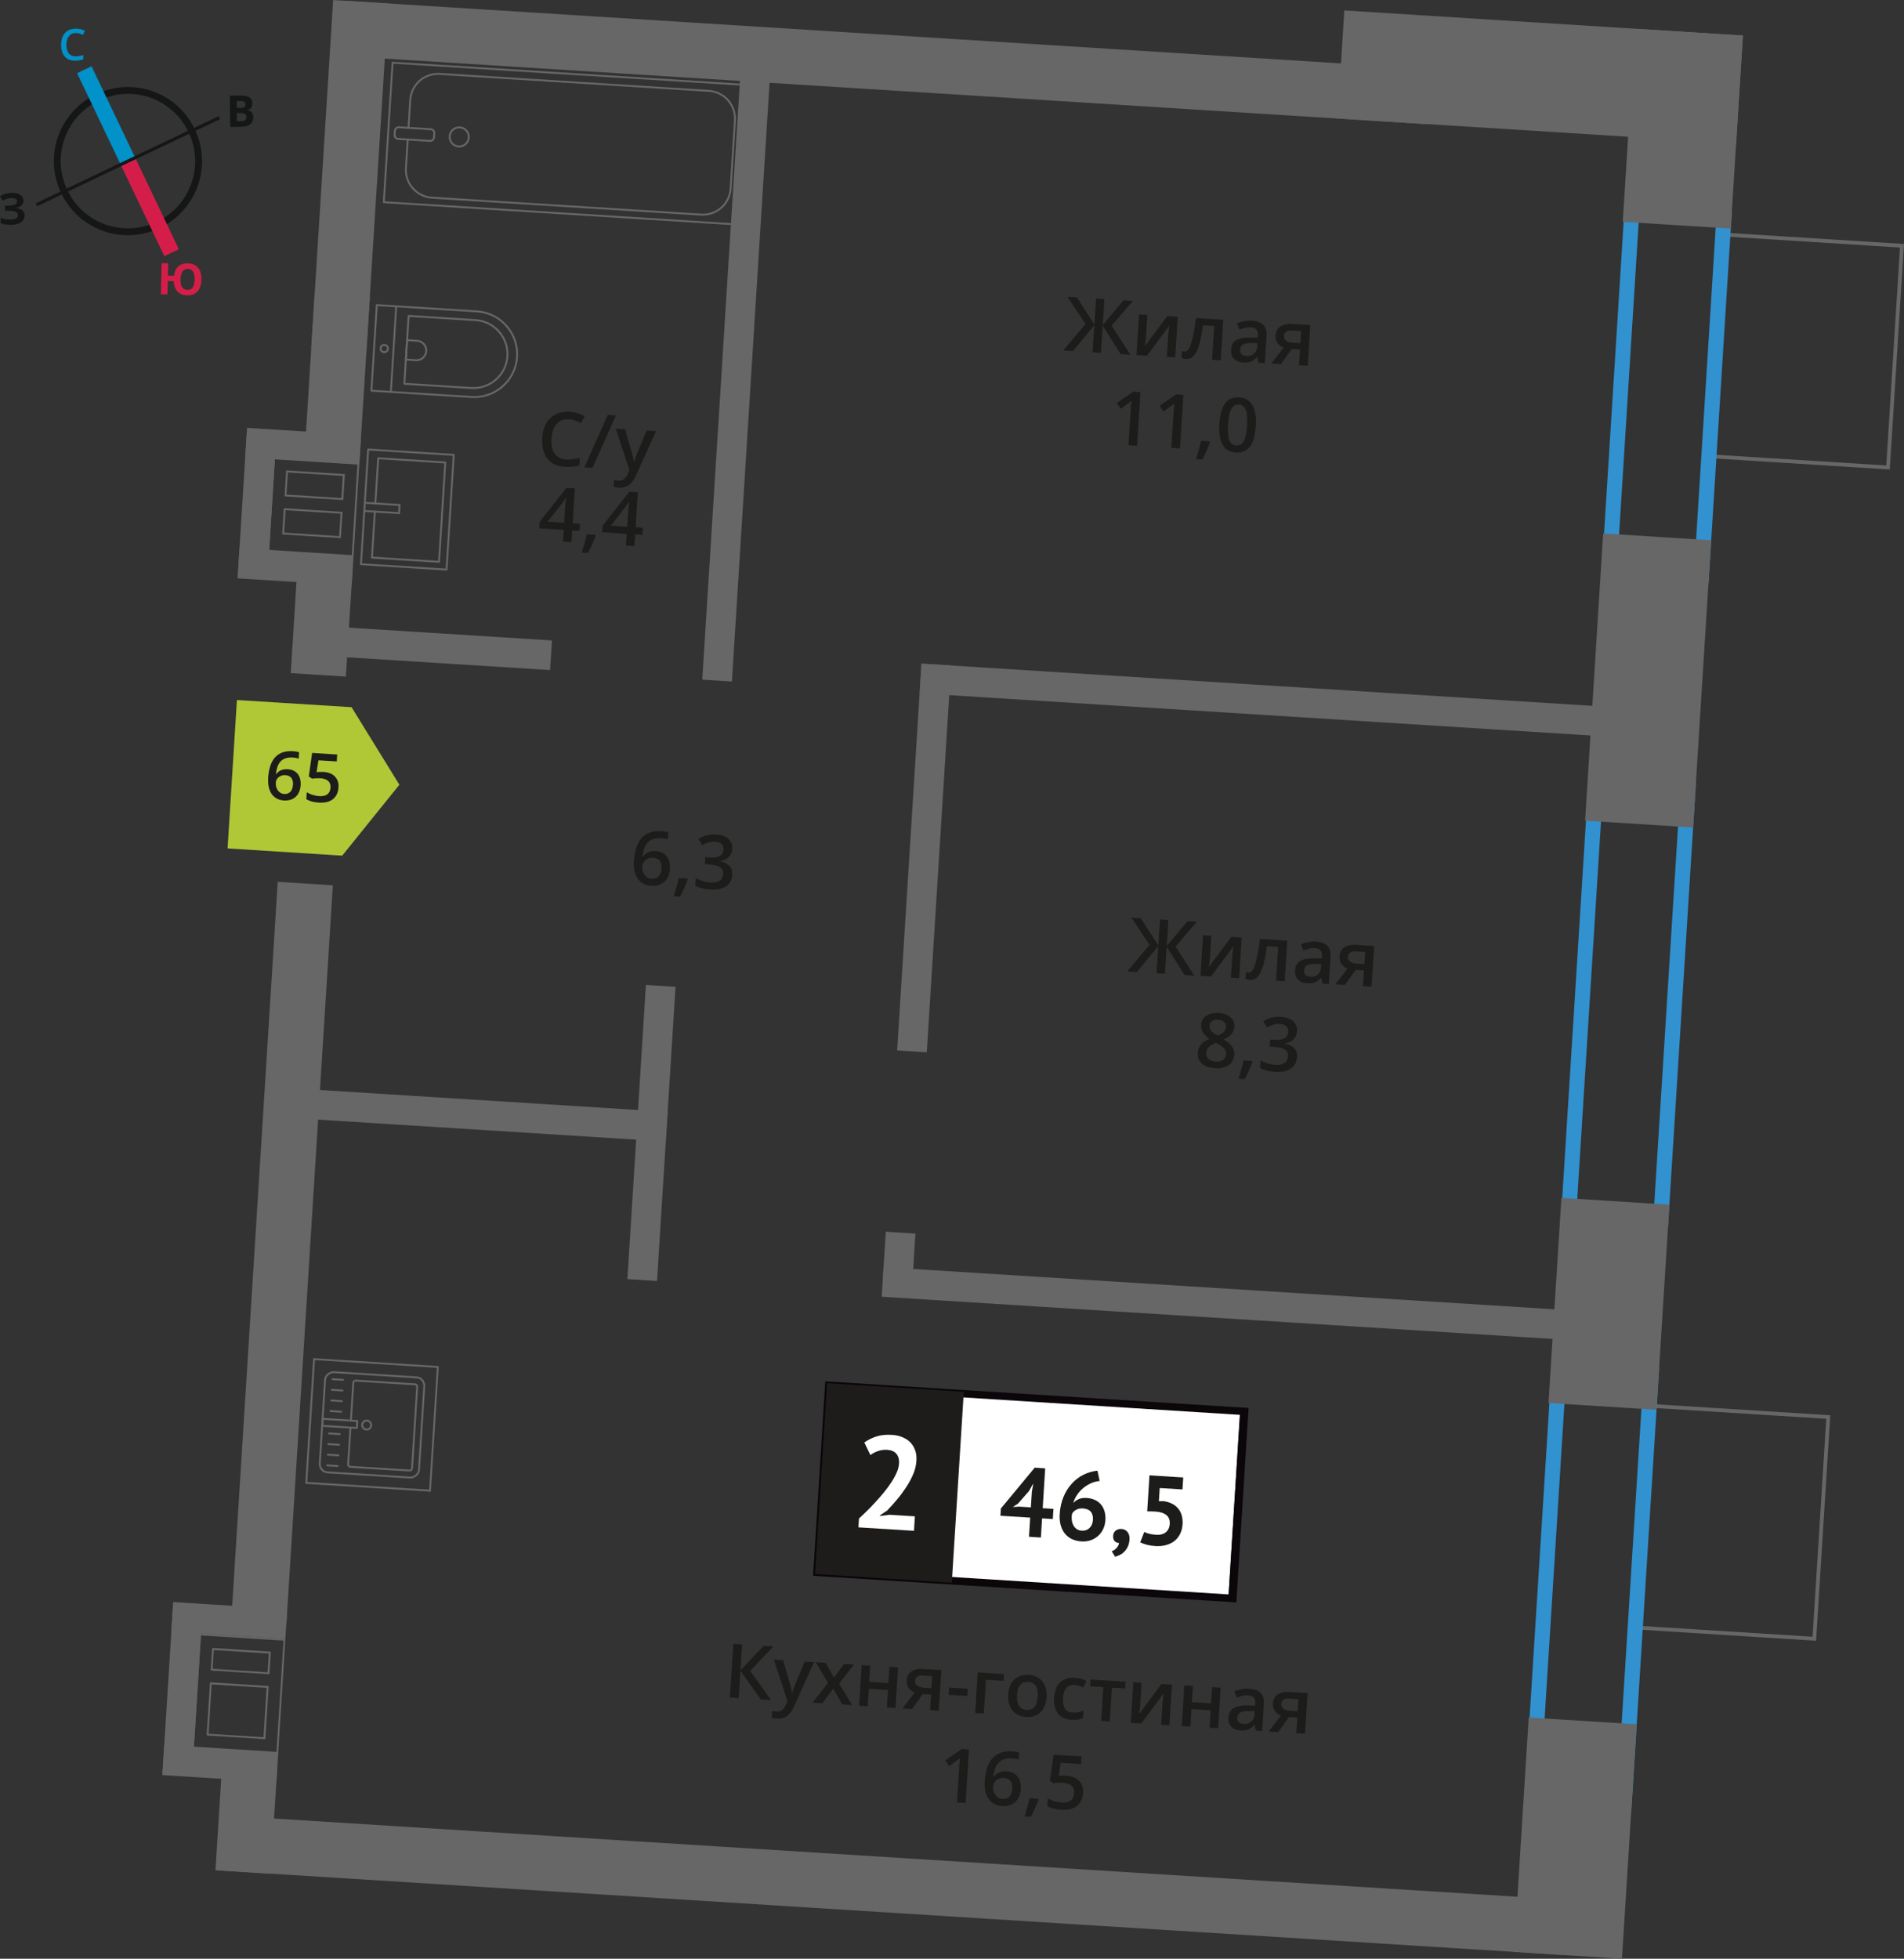 <?xml version="1.0" encoding="UTF-8"?>
<svg xmlns="http://www.w3.org/2000/svg" viewBox="0 0 252.67 259.91">
  <rect x="0" y="0" width="252.67" height="259.91" fill="#333333" stroke="none"/>
  <defs>
    <style>
      .cls-1 {
        fill: #3291cf;
      }

      .cls-1, .cls-2, .cls-3, .cls-4, .cls-5, .cls-6, .cls-7, .cls-8, .cls-9, .cls-10, .cls-11 {
        stroke-width: 0px;
      }

      .cls-2 {
        fill: #676767;
      }

      .cls-3 {
        fill: #b0c836;
        fill-rule: evenodd;
      }

      .cls-4 {
        fill: #1c1d1a;
      }

      .cls-12 {
        stroke: #0092c9;
      }

      .cls-12, .cls-13 {
        stroke-width: 2.13px;
      }

      .cls-12, .cls-13, .cls-14, .cls-15 {
        stroke-miterlimit: 10;
      }

      .cls-12, .cls-13, .cls-14, .cls-15, .cls-16 {
        fill: none;
      }

      .cls-5 {
        fill: #151616;
      }

      .cls-6 {
        fill: #0092c9;
      }

      .cls-7 {
        fill: #0a060a;
      }

      .cls-13 {
        stroke: #d41e49;
      }

      .cls-14 {
        stroke: #151616;
        stroke-width: .91px;
      }

      .cls-8 {
        fill: #d41e49;
      }

      .cls-15, .cls-17 {
        stroke-width: .5px;
      }

      .cls-15, .cls-16 {
        stroke: #666766;
      }

      .cls-17 {
        stroke: #1d1c1a;
        stroke-miterlimit: 22.93;
      }

      .cls-17, .cls-10 {
        fill: #1d1c1a;
      }

      .cls-9 {
        fill: #fff;
      }

      .cls-16 {
        stroke-linecap: round;
        stroke-linejoin: round;
        stroke-width: .25px;
      }

      .cls-11 {
        fill: #666766;
      }
    </style>
  </defs>
  <g id="Layer_2" data-name="Layer 2">
    <g>
      <rect class="cls-2" x="32.65" y="57.25" width="15.16" height="3.94" transform="translate(3.8 -2.41) rotate(3.6)"/>
      <rect class="cls-2" x="31.65" y="73.28" width="15.16" height="3.94" transform="translate(4.8 -2.31) rotate(3.6)"/>
      <rect class="cls-2" x="24.43" y="65.16" width="19.36" height="3.94" transform="translate(-35.03 96.96) rotate(-86.4)"/>
      <path class="cls-11" d="M36.49,60.84l10.95.69-.76,12.13-10.95-.69.76-12.13M45.55,66.36l.02-.25.18-2.94.02-.25-.25-.02-7.29-.46-.25-.02-.02.25-.18,2.94-.02.25.25.02,7.29.46.25.02M45.23,71.41l.02-.25.19-2.98.02-.25-.25-.02-7.29-.46-.25-.02-.02.25-.19,2.98-.02.25.25.02,7.29.46.25.02M36.26,60.57l-.79,12.63,11.44.72h0l.79-12.63-11.44-.72h0ZM45.31,66.09l-7.29-.46.18-2.94,7.29.46-.18,2.94h0ZM45,71.14l-7.29-.46.19-2.98,7.29.46-.19,2.98h0Z"/>
    </g>
    <g>
      <rect class="cls-2" x="22.85" y="213.06" width="15.16" height="3.94" transform="translate(13.56 -1.49) rotate(3.6)"/>
      <rect class="cls-2" x="21.66" y="232.08" width="15.16" height="3.94" transform="translate(14.75 -1.37) rotate(3.6)"/>
      <rect class="cls-2" x="12.86" y="222.27" width="22.75" height="3.94" transform="translate(-201.09 234.34) rotate(-86.4)"/>
      <path class="cls-11" d="M26.67,217.01l10.95.69-.93,14.76-10.95-.69.93-14.76M35.75,222.16l.02-.25.16-2.49.02-.25-.25-.02-7.29-.46-.25-.02-.02.25-.16,2.49-.02.25.25.02,7.29.46.25.02M35.21,230.78l.02-.25.41-6.55.02-.25-.25-.02-7.29-.46-.25-.02-.02.25-.41,6.55-.02.25.25.02,7.29.46.25.02M26.43,216.74l-.96,15.26,11.44.72h0s0,0,0,0l.96-15.26-11.44-.72h0ZM35.51,221.9l-7.29-.46.16-2.49,7.29.46-.16,2.49h0ZM34.97,230.52l-7.29-.46.41-6.55,7.29.46-.41,6.55h0Z"/>
    </g>
  </g>
  <g id="Layer_10" data-name="Layer 10">
    <rect class="cls-15" x="224.85" y="34.67" width="29.48" height="23.82" transform="translate(301.12 -189.62) rotate(93.6)"/>
    <rect class="cls-15" x="215.07" y="190.09" width="29.48" height="23.82" transform="translate(445.84 -14.68) rotate(93.6)"/>
  </g>
  <g id="windows">
    <path class="cls-1" d="M207.83,182.74l10.22.64-3.46,54.94-10.22-.64,3.46-54.94M205.96,180.62l-3.71,58.93,14.22.89,3.71-58.93-14.22-.89h0Z"/>
    <path class="cls-1" d="M212.71,105.07l10.22.64-3.46,54.94-10.22-.64,3.46-54.94M210.84,102.95l-3.71,58.93,14.22.89,3.71-58.93-14.22-.89h0Z"/>
    <path class="cls-1" d="M217.47,29.4l10.22.64-2.84,45.19-10.22-.64,2.84-45.19M215.6,27.28l-3.09,49.18,14.22.89,3.09-49.18-14.22-.89h0Z"/>
  </g>
  <g id="Layer_5" data-name="Layer 5">
    <g>
      <path class="cls-16" d="M49.63,41.07h13.32c3.14,0,5.69,2.55,5.69,5.69h0c0,3.14-2.55,5.69-5.69,5.69h-13.32v-11.38h0Z" transform="translate(3.05 -3.62) rotate(3.6)"/>
      <path class="cls-16" d="M53.93,42.34h8.91c2.49,0,4.51,2.02,4.51,4.51h0c0,2.49-2.02,4.51-4.51,4.51h-8.91v-9.02h0Z" transform="translate(3.06 -3.72) rotate(3.6)"/>
      <path class="cls-16" d="M53.94,45.22h1.34c.71,0,1.29.58,1.29,1.29h0c0,.71-.58,1.29-1.29,1.29h-1.34v-2.58h0Z" transform="translate(3.03 -3.38) rotate(3.6)"/>
      <circle class="cls-16" cx="50.99" cy="46.25" r=".48"/>
      <line class="cls-16" x1="51.87" y1="52" x2="52.58" y2="40.64"/>
    </g>
    <g>
      <rect class="cls-16" x="65.65" y="-4.41" width="18.55" height="46.92" transform="translate(51.21 92.63) rotate(-86.4)"/>
      <rect class="cls-16" x="54.24" y="15.17" width="1.55" height="5.24" rx=".49" ry=".49" transform="translate(33.79 71.58) rotate(-86.4)"/>
      <path class="cls-16" d="M54.11,18.51l-.24,3.81c-.13,2.03,1.42,3.78,3.45,3.91l35.73,2.25c2.03.13,3.78-1.42,3.91-3.45l.57-9.06c.13-2.03-1.42-3.78-3.45-3.91l-35.73-2.25c-2.03-.13-3.78,1.42-3.91,3.45l-.23,3.7"/>
      <circle class="cls-16" cx="60.94" cy="18.17" r="1.27"/>
    </g>
    <g>
      <rect class="cls-16" x="48.37" y="59.99" width="11.38" height="15.25" transform="translate(4.35 -3.26) rotate(3.6)"/>
      <polyline class="cls-16" points="48.42 66.72 53.03 67.01 52.96 68.09 48.35 67.8"/>
      <polyline class="cls-16" points="49.81 66.81 50.19 60.81 59.09 61.37 58.26 74.55 49.36 73.99 49.75 67.88"/>
    </g>
    <g>
      <g>
        <rect class="cls-16" x="42.71" y="182.49" width="13.32" height="13.19" rx="1.09" ry="1.09" transform="translate(241.18 151.67) rotate(93.6)"/>
        <path class="cls-16" d="M46.51,189.43l-.31,4.87c-.01.18.12.33.3.34l7.84.49c.18.01.33-.12.34-.3l.68-10.8c.01-.18-.12-.33-.3-.34l-7.84-.49c-.18-.01-.33.12-.34.3l-.31,5"/>
        <circle class="cls-16" cx="48.66" cy="189.1" r=".6"/>
        <rect class="cls-16" x="44.63" y="186.57" width=".93" height="4.61" transform="translate(236.42 155.73) rotate(93.6)"/>
        <line class="cls-16" x1="44.13" y1="183.01" x2="45.53" y2="183.1"/>
        <line class="cls-16" x1="44.04" y1="184.42" x2="45.45" y2="184.51"/>
        <line class="cls-16" x1="43.95" y1="185.83" x2="45.36" y2="185.92"/>
        <line class="cls-16" x1="43.86" y1="187.24" x2="45.27" y2="187.33"/>
        <line class="cls-16" x1="43.67" y1="190.21" x2="45.08" y2="190.3"/>
        <line class="cls-16" x1="43.58" y1="191.62" x2="44.99" y2="191.71"/>
        <line class="cls-16" x1="43.5" y1="193.03" x2="44.9" y2="193.12"/>
        <line class="cls-16" x1="43.41" y1="194.45" x2="44.81" y2="194.53"/>
      </g>
      <path class="cls-11" d="M41.8,180.48l16.17,1.02-1.02,16.17-16.17-1.02,1.02-16.17M41.56,180.22l-1.05,16.67,16.67,1.05,1.05-16.67-16.67-1.05h0Z"/>
    </g>
  </g>
  <g id="walls">
    <rect class="cls-2" x="45.23" y="84.1" width="27.93" height="3.94" transform="translate(112.86 175.69) rotate(-176.4)"/>
    <rect class="cls-2" x="122.07" y="90.97" width="92.86" height="3.94" transform="translate(330.84 196.28) rotate(-176.4)"/>
    <rect class="cls-2" x="117.03" y="171.06" width="92.86" height="3.94" transform="translate(315.74 355.97) rotate(-176.4)"/>
    <rect class="cls-2" x="41.35" y="146.07" width="47.17" height="3.94" transform="translate(120.44 299.85) rotate(-176.4)"/>
    <rect class="cls-2" x="56.98" y="47.69" width="81.46" height="3.94" transform="translate(42.02 144.06) rotate(-86.4)"/>
    <rect class="cls-2" x="66.9" y="148.37" width="39.11" height="3.94" transform="translate(-69.02 227.18) rotate(-86.4)"/>
    <rect class="cls-2" x="96.92" y="111.88" width="51.43" height="3.94" transform="translate(1.31 229.09) rotate(-86.4)"/>
    <rect class="cls-2" x="116.25" y="164.67" width="6.14" height="3.94" transform="translate(-54.48 275.25) rotate(-86.4)"/>
    <rect class="cls-2" x="177.9" y="3.03" width="53" height="14.36" transform="translate(407.75 33.24) rotate(-176.4)"/>
    <rect class="cls-2" x="210.49" y="9.89" width="25.67" height="14.36" transform="translate(254.38 -204.74) rotate(93.6)"/>
    <rect class="cls-2" x="199.62" y="83.11" width="38.19" height="14.36" transform="translate(322.56 -122.32) rotate(93.6)"/>
    <rect class="cls-2" x="199.87" y="165.83" width="27.27" height="14.36" transform="translate(399.59 -29.21) rotate(93.6)"/>
    <rect class="cls-2" x="193.47" y="236.72" width="31.17" height="14.36" transform="translate(465.6 50.58) rotate(93.6)"/>
    <rect class="cls-2" x="23.24" y="19.69" width="46.35" height="7.33" transform="translate(20.19 68.22) rotate(-86.4)"/>
    <rect class="cls-2" x="35.66" y="78.86" width="14.06" height="7.33" transform="translate(-42.36 119.96) rotate(-86.4)"/>
    <rect class="cls-2" x="25.67" y="237.71" width="14.06" height="7.33" transform="translate(-210.26 258.87) rotate(-86.4)"/>
    <rect class="cls-2" x="-11.74" y="162.65" width="98.33" height="7.33" transform="translate(-130.91 193.22) rotate(-86.4)"/>
    <rect class="cls-2" x="33.6" y="46.6" width="22.24" height="7.33" transform="translate(-8.25 91.74) rotate(-86.4)"/>
    <rect class="cls-2" x="45.46" y="4.63" width="144.4" height="7.33" transform="translate(234.57 23.96) rotate(-176.4)"/>
    <rect class="cls-2" x="29.33" y="246.48" width="178.33" height="7.33" transform="translate(221.06 507.24) rotate(-176.4)"/>
  </g>
  <g id="text">
    <g>
      <path class="cls-4" d="M75.5,55.64c-.67-.04-1.21.16-1.62.61s-.65,1.09-.7,1.93c-.06.87.09,1.55.43,2.02.34.47.86.73,1.56.77.3.02.6,0,.88-.04.29-.04.59-.1.9-.18l-.06,1c-.57.18-1.21.24-1.92.2-1.04-.07-1.82-.43-2.34-1.1-.52-.67-.74-1.59-.67-2.76.05-.74.22-1.38.53-1.92.31-.54.73-.94,1.26-1.2.53-.26,1.14-.37,1.84-.33.73.05,1.39.24,1.99.58l-.48.94c-.23-.13-.48-.25-.74-.35-.26-.1-.54-.16-.84-.18Z"/>
      <path class="cls-4" d="M81.73,55.13l-3.1,6.96-1.08-.07,3.1-6.96,1.08.07Z"/>
      <path class="cls-4" d="M81.7,56.87l1.25.08.9,3.12c.14.45.22.86.25,1.25h.04c.04-.17.11-.39.2-.64.09-.25.58-1.43,1.47-3.55l1.24.08-2.69,5.96c-.49,1.09-1.22,1.61-2.2,1.55-.25-.02-.5-.06-.73-.13l.06-.91c.17.05.36.08.59.1.55.03.96-.26,1.22-.89l.23-.5-1.82-5.53Z"/>
      <path class="cls-4" d="M76.89,70.44l-.96-.06-.1,1.55-1.12-.07.1-1.55-3.25-.2.06-.88,3.55-4.5,1.12.07-.29,4.64.96.06-.06.95ZM74.87,69.36l.11-1.79c.04-.64.09-1.16.15-1.56h-.04c-.1.21-.26.46-.48.75l-1.93,2.46,2.19.14Z"/>
      <path class="cls-4" d="M79.04,71.09c-.19.59-.53,1.35-1,2.28l-.84-.05c.28-.86.5-1.67.66-2.42l1.13.07.07.12Z"/>
      <path class="cls-4" d="M85.25,70.97l-.96-.06-.1,1.55-1.12-.07.1-1.55-3.26-.21.06-.88,3.55-4.5,1.12.07-.29,4.64.96.06-.06.95ZM83.24,69.89l.11-1.79c.04-.64.09-1.16.15-1.56h-.04c-.1.21-.26.46-.48.75l-1.93,2.46,2.19.14Z"/>
    </g>
    <g>
      <g>
        <path class="cls-4" d="M102.34,225.6l-1.37-.09-2.71-3.8-.23,3.61-1.17-.07.45-7.12,1.17.07-.22,3.45,3.1-3.27,1.28.08-3.09,3.26,2.78,3.87Z"/>
        <path class="cls-4" d="M102.68,220.21l1.25.08.9,3.12c.14.45.22.86.25,1.25h.04c.04-.17.11-.39.2-.64.09-.25.58-1.43,1.47-3.55l1.24.08-2.69,5.96c-.49,1.09-1.22,1.61-2.2,1.55-.25-.02-.5-.06-.74-.13l.06-.91c.17.05.36.08.59.1.55.04.96-.26,1.23-.89l.23-.49-1.82-5.53Z"/>
        <path class="cls-4" d="M109.89,223.31l-1.64-2.75,1.31.08,1.11,1.96,1.36-1.81,1.3.08-1.98,2.52,1.73,2.87-1.3-.08-1.2-2.1-1.45,1.93-1.3-.08,2.07-2.63Z"/>
        <path class="cls-4" d="M115.49,221.02l-.14,2.16,2.54.16.14-2.16,1.15.07-.34,5.39-1.15-.07.15-2.32-2.54-.16-.15,2.32-1.14-.07.34-5.39,1.14.07Z"/>
        <path class="cls-4" d="M121.03,226.78l-1.28-.08,1.64-2.11c-.36-.13-.63-.33-.82-.61-.19-.28-.27-.62-.25-1.02.03-.51.24-.9.62-1.16s.89-.38,1.52-.34l2.46.15-.34,5.39-1.15-.07.13-2.08-1.09-.07-1.44,1.99ZM121.43,223.04c-.02.28.07.49.28.64.2.15.48.24.83.26l1.07.07.1-1.6-1.25-.08c-.31-.02-.56.03-.74.16-.18.12-.28.31-.29.55Z"/>
        <path class="cls-4" d="M125.88,224.89l.06-.97,2.5.16-.06.97-2.5-.16Z"/>
        <path class="cls-4" d="M133.24,222.14l-.06.9-2.34-.15-.28,4.49-1.15-.07.34-5.39,3.48.22Z"/>
        <path class="cls-4" d="M138.89,225.19c-.06.88-.33,1.55-.81,2.02-.48.47-1.13.67-1.93.62-.5-.03-.94-.17-1.31-.42-.37-.25-.65-.6-.83-1.04-.18-.44-.25-.94-.22-1.5.05-.87.32-1.54.8-2,.48-.46,1.12-.67,1.94-.62.78.05,1.38.34,1.8.87.42.53.61,1.22.56,2.07ZM134.97,224.94c-.08,1.24.34,1.9,1.26,1.95.91.06,1.4-.54,1.48-1.78.08-1.23-.34-1.88-1.26-1.93-.48-.03-.84.11-1.08.41s-.37.75-.41,1.35Z"/>
        <path class="cls-4" d="M142.21,228.21c-.82-.05-1.42-.33-1.82-.83-.39-.5-.56-1.2-.51-2.09.06-.91.32-1.59.8-2.05.48-.46,1.13-.66,1.97-.61.57.04,1.07.17,1.52.41l-.4.9c-.47-.22-.87-.34-1.18-.36-.93-.06-1.44.53-1.52,1.77-.04.6.05,1.07.26,1.38.21.32.54.49.99.52.51.03,1-.06,1.47-.29l-.06,1c-.21.11-.44.18-.67.22-.24.04-.52.05-.85.02Z"/>
        <path class="cls-4" d="M149.37,223.15l-.06.9-1.75-.11-.28,4.49-1.15-.07.28-4.49-1.75-.11.06-.9,4.66.29Z"/>
        <path class="cls-4" d="M151.5,223.29l-.17,2.76c-.02.32-.08.79-.17,1.41l2.97-4.01,1.4.09-.34,5.39-1.1-.07.17-2.71c0-.15.03-.39.07-.72.04-.33.07-.58.09-.73l-2.96,4-1.4-.09.34-5.39,1.1.07Z"/>
        <path class="cls-4" d="M158.31,223.71l-.14,2.16,2.54.16.14-2.16,1.14.07-.34,5.39-1.14-.07.15-2.32-2.54-.16-.15,2.32-1.15-.07.34-5.39,1.15.07Z"/>
        <path class="cls-4" d="M166.66,229.65l-.18-.76h-.04c-.28.31-.56.52-.83.62-.27.1-.61.14-1.02.11-.53-.03-.93-.2-1.21-.51-.28-.3-.4-.72-.37-1.24.04-.56.27-.96.7-1.22.43-.26,1.07-.37,1.92-.34l.93.03.02-.29c.02-.34-.04-.61-.19-.79-.15-.18-.39-.28-.73-.3-.28-.02-.54,0-.8.07-.26.07-.51.15-.75.24l-.32-.84c.3-.13.63-.23.98-.29.35-.06.68-.08.99-.06.68.04,1.19.23,1.52.55.33.32.48.8.44,1.44l-.23,3.63-.82-.05ZM165,228.76c.42.03.76-.07,1.02-.29.27-.22.41-.53.44-.95l.03-.47h-.69c-.54-.03-.94.04-1.19.18-.26.15-.39.38-.42.71-.02.24.04.43.18.57s.35.22.63.24Z"/>
        <path class="cls-4" d="M169.63,229.84l-1.28-.08,1.64-2.11c-.36-.13-.63-.33-.82-.61-.19-.28-.27-.62-.25-1.02.03-.51.24-.9.62-1.16s.89-.38,1.52-.34l2.46.15-.34,5.39-1.15-.07.13-2.08-1.09-.07-1.44,1.99ZM170.03,226.1c-.02.28.07.49.28.64.2.15.48.24.83.26l1.07.07.1-1.6-1.25-.08c-.31-.02-.56.03-.74.16-.18.12-.28.31-.29.55Z"/>
        <path class="cls-4" d="M128.13,239.25l-1.14-.07.29-4.6c.03-.55.07-.98.12-1.3-.08.07-.18.15-.29.24-.11.09-.5.36-1.15.83l-.53-.76,2.2-1.51.96.06-.45,7.12Z"/>
        <path class="cls-4" d="M130.68,236.36c.18-2.79,1.4-4.11,3.67-3.97.36.02.66.07.9.14l-.06.96c-.24-.09-.53-.14-.85-.16-.76-.05-1.35.12-1.76.51-.41.38-.66,1.03-.75,1.93h.06c.17-.25.4-.44.68-.57.28-.13.62-.18.99-.16.65.04,1.14.27,1.47.69.33.42.48.97.44,1.65-.05.75-.29,1.32-.74,1.73-.44.41-1.03.59-1.75.54-.51-.03-.95-.18-1.31-.45-.36-.27-.63-.64-.8-1.13-.17-.48-.24-1.05-.2-1.71ZM133.02,238.71c.39.02.7-.08.93-.32.23-.24.36-.6.39-1.07.03-.41-.05-.74-.24-.98-.18-.25-.48-.38-.88-.41-.25-.02-.48.02-.69.12-.21.09-.39.23-.52.4-.13.18-.2.36-.22.55-.03.46.07.85.3,1.18.23.33.54.51.92.53Z"/>
        <path class="cls-4" d="M137.8,238.81c-.19.59-.53,1.35-1,2.28l-.84-.05c.28-.86.5-1.67.66-2.42l1.13.07.07.12Z"/>
        <path class="cls-4" d="M141.53,235.63c.72.04,1.27.27,1.67.68.4.41.57.94.53,1.59-.05.76-.32,1.34-.83,1.74-.5.4-1.19.57-2.07.51-.8-.05-1.41-.22-1.85-.5l.07-1.04c.25.17.55.3.88.4.34.1.65.16.94.18.52.03.92-.06,1.2-.27.29-.21.44-.54.47-.99.05-.85-.46-1.31-1.55-1.38-.15,0-.34,0-.57.01-.23.02-.42.04-.6.07l-.49-.33.49-3.46,3.7.23-.06,1.02-2.69-.17-.27,1.75c.12-.01.26-.03.42-.04.17-.02.37-.02.6,0Z"/>
      </g>
      <g>
        <rect class="cls-9" x="124.07" y="170.59" width="24.87" height="54.7" transform="translate(-69.62 321.75) rotate(-86.4)"/>
        <path class="cls-7" d="M164.54,187.74l-53.99-3.4-1.5,23.83,53.99,3.4,1.5-23.83ZM110.07,183.33l55.62,3.5-1.62,25.8-56.17-3.53,1.62-25.8.54.03Z"/>
        <rect class="cls-17" x="105.6" y="187.94" width="24.87" height="17.68" transform="translate(-85.77 302.22) rotate(-86.4)"/>
        <g>
          <path class="cls-4" d="M139.72,201.57l-1.43-.09-.16,2.54-1.58-.1.16-2.54-3.95-.25.06-.96,4.49-5.42,1.39.09-.33,5.29,1.43.09-.09,1.36ZM136.92,198.03l.19-1.09h-.05s-.5.91-.5.91l-1.47,1.67-.68.45.84-.05,1.55.1.13-1.99Z"/>
          <path class="cls-4" d="M146.69,201.72c-.03.42-.12.82-.29,1.17-.17.36-.39.66-.67.91-.28.25-.61.45-.98.58-.38.13-.79.19-1.23.16-.45-.03-.86-.13-1.23-.29-.37-.17-.68-.4-.94-.71-.26-.3-.45-.68-.58-1.12-.13-.44-.18-.95-.14-1.53.05-.86.23-1.63.52-2.31.29-.68.66-1.26,1.12-1.75.45-.49.97-.88,1.55-1.16.58-.28,1.19-.46,1.82-.52l.29,1.37c-.44.04-.85.15-1.22.33-.38.18-.72.4-1.02.66-.3.26-.56.55-.78.89-.22.33-.38.68-.48,1.04.19-.21.42-.38.71-.51.29-.13.64-.19,1.06-.16.39.02.75.11,1.07.25.32.14.59.34.81.59s.38.56.49.91c.11.36.15.76.12,1.21ZM145.04,201.71c.06-.97-.39-1.49-1.34-1.55-.35-.02-.65.04-.89.18s-.43.31-.54.52c-.02.09-.04.18-.04.25,0,.07,0,.14-.01.21-.01.21,0,.42.05.62.05.21.13.4.23.56.11.17.25.31.42.42.18.11.39.18.64.19.41.03.75-.09,1.02-.35.27-.26.42-.61.45-1.04Z"/>
          <path class="cls-4" d="M147.72,203.79c.02-.3.13-.52.34-.69.21-.16.45-.23.74-.22.36.02.64.16.84.42.19.25.28.58.25.98-.02.39-.11.72-.25,1-.14.27-.3.5-.49.67-.19.18-.39.31-.6.41-.21.09-.4.16-.57.21l-.45-.73c.24-.08.45-.22.64-.43.19-.21.3-.43.33-.67-.2.01-.39-.06-.56-.22-.17-.16-.24-.4-.22-.73Z"/>
          <path class="cls-4" d="M153.36,203.66c.57.04,1.02-.08,1.34-.33.32-.26.5-.63.53-1.12.03-.52-.12-.92-.46-1.18-.34-.27-.84-.42-1.5-.46l-1.03-.03.3-4.77,4.48.28-.1,1.59-3.02-.19-.11,1.76.54-.02c.42.04.8.15,1.14.31.33.16.62.37.84.63.23.26.4.57.5.93.11.36.15.76.12,1.19-.03.51-.15.96-.35,1.34-.2.38-.46.69-.78.93s-.7.41-1.12.52-.89.14-1.38.11c-.39-.02-.76-.08-1.11-.17-.35-.09-.64-.2-.88-.32l.54-1.38c.19.1.41.18.65.24.24.06.52.11.86.13Z"/>
        </g>
        <path class="cls-9" d="M121.61,193.87c-.04.59-.18,1.19-.44,1.78-.25.59-.57,1.17-.94,1.73-.37.56-.77,1.1-1.21,1.62-.44.52-.86.99-1.27,1.42l-.97.66v.09s1.27-.17,1.27-.17l3.36.21-.12,1.92-7.37-.46.07-1.17c.3-.27.64-.6,1.01-.96.38-.37.75-.76,1.14-1.18.38-.41.76-.85,1.13-1.29.37-.45.7-.9,1-1.35.3-.46.54-.9.73-1.33.19-.43.29-.85.31-1.25.03-.48-.08-.88-.34-1.21-.25-.33-.68-.51-1.27-.55-.37-.02-.76.03-1.16.16-.4.13-.74.31-1.03.54l-.81-1.67c.48-.34,1.01-.61,1.61-.8.59-.19,1.28-.26,2.06-.21.5.03.96.13,1.37.3.41.17.76.39,1.05.68.29.29.5.64.65,1.05.15.41.21.89.17,1.42Z"/>
      </g>
    </g>
    <g>
      <path class="cls-4" d="M84.12,114.26c.18-2.79,1.4-4.11,3.67-3.97.36.02.66.07.9.14l-.06.96c-.24-.09-.53-.14-.85-.16-.76-.05-1.35.12-1.76.5-.41.39-.66,1.03-.75,1.93h.06c.17-.25.4-.44.68-.57.28-.13.62-.18.99-.16.65.04,1.14.27,1.47.69s.48.97.44,1.65c-.05.75-.29,1.32-.74,1.73-.44.41-1.03.59-1.75.54-.51-.03-.95-.18-1.31-.45-.36-.27-.63-.64-.8-1.13-.17-.48-.24-1.05-.2-1.71ZM86.47,116.6c.39.02.7-.08.93-.32.23-.24.36-.59.39-1.07.03-.41-.05-.74-.24-.98-.18-.25-.48-.38-.88-.41-.25-.01-.48.02-.69.12-.21.09-.39.23-.52.4-.13.18-.2.36-.22.55-.03.46.07.85.3,1.18.23.33.54.51.92.53Z"/>
      <path class="cls-4" d="M91.25,116.7c-.19.59-.53,1.35-1,2.28l-.84-.05c.28-.86.5-1.67.66-2.42l1.13.07.07.12Z"/>
      <path class="cls-4" d="M97.18,112.62c-.03.45-.18.82-.47,1.1-.28.28-.67.46-1.15.54v.04c.56.11.98.31,1.25.61.27.3.39.69.36,1.16-.04.69-.32,1.2-.83,1.54-.51.34-1.21.48-2.1.43-.79-.05-1.45-.22-1.97-.51l.06-1.02c.29.17.6.3.94.41.33.1.65.16.97.18.55.03.97-.04,1.26-.23.29-.19.44-.5.47-.92.02-.38-.11-.67-.4-.87-.29-.2-.76-.32-1.41-.36l-.62-.04.06-.93.63.04c1.14.07,1.73-.29,1.78-1.07.02-.31-.07-.55-.25-.73-.19-.18-.47-.28-.86-.3-.27-.02-.53,0-.79.07-.26.06-.56.19-.92.39l-.51-.83c.68-.44,1.46-.63,2.32-.58.72.04,1.27.23,1.65.57.38.33.56.77.52,1.31Z"/>
    </g>
    <g>
      <path class="cls-4" d="M152.54,125.37l-2.39-3.6,1.25.08,2.32,3.61.22-3.45,1.11.07-.22,3.45,2.75-3.29,1.25.08-2.82,3.28,2.48,3.86-1.29-.08-2.38-3.78-.23,3.61-1.11-.07.23-3.61-2.83,3.45-1.3-.08,2.96-3.51Z"/>
      <path class="cls-4" d="M160.75,124.17l-.17,2.76c-.02.32-.08.79-.17,1.41l2.97-4.01,1.4.09-.34,5.39-1.1-.07.17-2.71c0-.15.03-.39.07-.72.04-.33.07-.58.09-.73l-2.96,4-1.4-.09.34-5.39,1.1.07Z"/>
      <path class="cls-4" d="M170.5,130.2l-1.16-.07.28-4.49-1.49-.09c-.16,1.15-.34,2.05-.54,2.69-.2.64-.43,1.1-.69,1.39-.27.28-.6.41-1,.39-.25-.02-.46-.06-.62-.15l.06-.9c.12.05.24.08.36.09.33.02.62-.34.85-1.07.24-.73.46-1.87.66-3.4l3.62.23-.34,5.39Z"/>
      <path class="cls-4" d="M175.51,130.51l-.18-.76h-.04c-.28.31-.56.52-.83.62-.27.1-.61.14-1.02.11-.53-.03-.94-.2-1.21-.51-.28-.3-.4-.72-.37-1.24.04-.56.27-.96.7-1.22.43-.26,1.07-.37,1.92-.34l.93.03.02-.29c.02-.34-.04-.61-.19-.79-.15-.18-.4-.28-.73-.3-.28-.02-.54,0-.8.07-.26.07-.51.15-.75.24l-.32-.84c.3-.13.63-.23.98-.29s.68-.08.99-.06c.69.04,1.19.23,1.52.55.33.32.48.8.44,1.44l-.23,3.63-.82-.05ZM173.85,129.62c.42.03.76-.07,1.02-.29.27-.22.41-.53.44-.95l.03-.47h-.69c-.54-.03-.94.04-1.19.18-.26.15-.39.38-.41.71-.02.24.04.43.18.57.14.14.35.22.63.24Z"/>
      <path class="cls-4" d="M178.47,130.7l-1.28-.08,1.64-2.11c-.36-.13-.63-.33-.82-.61-.19-.28-.27-.62-.25-1.02.03-.51.24-.9.62-1.16s.89-.38,1.52-.34l2.46.15-.34,5.39-1.15-.07.13-2.08-1.09-.07-1.44,1.99ZM178.88,126.96c-.02.28.07.49.28.64.2.15.48.24.83.26l1.07.07.1-1.6-1.25-.08c-.31-.02-.56.03-.74.16-.18.12-.28.31-.29.55Z"/>
      <path class="cls-4" d="M161.73,134.42c.67.04,1.2.23,1.57.57.37.33.54.76.51,1.28-.05.73-.52,1.29-1.43,1.66.54.31.92.63,1.13.96.22.32.31.68.29,1.06-.04.59-.28,1.05-.74,1.37s-1.05.47-1.79.42c-.77-.05-1.36-.25-1.77-.61-.41-.36-.59-.84-.55-1.45.02-.4.16-.75.4-1.05s.63-.56,1.15-.78c-.42-.29-.71-.58-.88-.88-.17-.3-.24-.63-.22-.99.03-.52.26-.92.69-1.2.43-.28.96-.4,1.62-.36ZM160.07,139.71c-.02.34.08.61.31.81.22.2.54.32.95.34.42.03.75-.05.99-.23s.38-.43.4-.76c.02-.26-.08-.51-.28-.74-.2-.23-.51-.45-.94-.67l-.14-.07c-.44.16-.76.35-.96.56-.2.21-.31.47-.33.76ZM161.66,135.3c-.33-.02-.59.04-.8.19-.21.15-.32.36-.34.64-.01.17.02.32.08.46.06.14.16.27.29.38s.35.26.67.44c.4-.15.69-.31.86-.49.17-.18.27-.4.28-.65.02-.28-.07-.5-.26-.67-.19-.17-.45-.27-.78-.29Z"/>
      <path class="cls-4" d="M166.2,140.9c-.19.59-.53,1.35-1,2.28l-.84-.05c.28-.86.5-1.67.66-2.42l1.13.07.07.12Z"/>
      <path class="cls-4" d="M172.13,136.81c-.03.45-.18.82-.47,1.1-.28.28-.67.46-1.15.54v.04c.56.11.98.31,1.25.61.27.3.39.69.36,1.16-.04.69-.32,1.2-.83,1.54-.51.34-1.21.48-2.1.43-.79-.05-1.45-.22-1.97-.51l.06-1.02c.29.17.6.3.94.41.33.1.65.16.97.18.55.04.97-.04,1.26-.23.29-.19.44-.5.47-.92.02-.38-.11-.67-.4-.87-.29-.2-.76-.32-1.41-.36l-.62-.04.06-.93.63.04c1.14.07,1.73-.29,1.78-1.07.02-.31-.07-.55-.25-.73-.19-.18-.47-.28-.86-.3-.27-.02-.53,0-.79.07-.26.06-.56.19-.92.39l-.51-.83c.68-.44,1.46-.63,2.32-.58.72.04,1.27.23,1.65.57.38.33.56.77.52,1.31Z"/>
    </g>
    <g>
      <path class="cls-4" d="M144.05,42.98l-2.39-3.6,1.25.08,2.32,3.61.22-3.45,1.11.07-.22,3.45,2.75-3.29,1.25.08-2.82,3.28,2.48,3.86-1.29-.08-2.38-3.78-.23,3.61-1.11-.07.23-3.61-2.83,3.45-1.3-.08,2.96-3.51Z"/>
      <path class="cls-4" d="M152.26,41.79l-.17,2.76c-.02.32-.08.79-.17,1.41l2.97-4.01,1.4.09-.34,5.39-1.1-.07.17-2.71c0-.15.03-.39.07-.72.04-.33.07-.58.09-.73l-2.96,4-1.4-.09.34-5.39,1.1.07Z"/>
      <path class="cls-4" d="M162.01,47.81l-1.16-.07.28-4.49-1.49-.09c-.16,1.15-.34,2.05-.54,2.69-.2.64-.43,1.1-.69,1.39-.27.28-.6.41-1,.39-.25-.02-.46-.06-.62-.15l.06-.9c.12.05.24.08.36.09.33.02.62-.34.85-1.07.24-.73.46-1.87.66-3.4l3.62.23-.34,5.39Z"/>
      <path class="cls-4" d="M167.02,48.13l-.18-.76h-.04c-.28.31-.56.52-.83.62-.27.1-.61.14-1.02.11-.53-.03-.94-.2-1.21-.51-.28-.3-.4-.72-.37-1.24.04-.56.27-.96.7-1.22.43-.26,1.07-.37,1.92-.34l.93.03.02-.29c.02-.34-.04-.61-.19-.79-.15-.18-.4-.28-.73-.3-.28-.02-.54,0-.8.07-.26.07-.51.15-.75.24l-.32-.84c.3-.13.63-.23.98-.29s.68-.08.99-.06c.69.04,1.19.23,1.52.55.33.32.48.8.44,1.44l-.23,3.63-.82-.05ZM165.37,47.24c.42.03.76-.07,1.02-.29.27-.22.41-.53.44-.95l.03-.47h-.69c-.54-.03-.94.04-1.19.18-.26.15-.39.38-.41.71-.02.24.04.43.18.57.14.14.35.22.63.24Z"/>
      <path class="cls-4" d="M169.99,48.31l-1.28-.08,1.64-2.11c-.36-.13-.63-.33-.82-.61-.19-.28-.27-.62-.25-1.02.03-.51.24-.9.62-1.16s.89-.38,1.52-.34l2.46.15-.34,5.39-1.15-.07.13-2.08-1.09-.07-1.44,1.99ZM170.39,44.57c-.02.28.07.49.28.64.2.15.48.24.83.26l1.07.07.1-1.6-1.25-.08c-.31-.02-.56.03-.74.16-.18.12-.28.31-.29.55Z"/>
      <path class="cls-4" d="M150.89,59.14l-1.14-.07.29-4.6c.03-.55.07-.98.12-1.3-.08.07-.18.15-.29.24-.11.09-.5.36-1.15.83l-.53-.76,2.2-1.51.96.06-.45,7.12Z"/>
      <path class="cls-4" d="M156.59,59.5l-1.15-.07.29-4.6c.03-.55.07-.98.12-1.3-.08.07-.18.15-.29.24-.11.09-.5.36-1.15.83l-.53-.76,2.2-1.51.96.06-.45,7.12Z"/>
      <path class="cls-4" d="M160.56,58.69c-.19.59-.53,1.35-1,2.28l-.84-.05c.28-.86.5-1.67.66-2.42l1.13.07.07.12Z"/>
      <path class="cls-4" d="M166.64,56.55c-.08,1.24-.33,2.14-.77,2.72-.44.58-1.06.84-1.88.79-.79-.05-1.37-.4-1.74-1.04-.37-.65-.52-1.57-.44-2.77.08-1.26.34-2.17.77-2.74.44-.57,1.06-.83,1.88-.78.8.05,1.38.4,1.75,1.05.37.65.52,1.58.44,2.78ZM162.97,56.32c-.06.97,0,1.67.17,2.1.17.43.48.66.92.68.44.03.77-.16,1-.57.23-.41.37-1.09.43-2.05.06-.96,0-1.65-.17-2.09-.18-.44-.48-.67-.92-.7-.44-.03-.77.16-1,.57-.23.41-.37,1.1-.43,2.07Z"/>
    </g>
    <g>
      <polygon class="cls-3" points="45.42 113.54 45.42 113.53 49.21 108.83 53 104.13 49.83 98.99 46.66 93.85 46.66 93.85 46.66 93.84 31.44 92.89 30.2 112.58 45.42 113.54 45.42 113.54"/>
      <g>
        <path class="cls-10" d="M35.58,103.25c.16-2.51,1.26-3.7,3.3-3.57.32.02.59.06.81.13l-.05.86c-.22-.08-.47-.13-.77-.15-.69-.04-1.21.11-1.58.46s-.59.93-.67,1.74h.05c.15-.22.36-.4.61-.51.26-.11.55-.16.89-.14.58.04,1.02.24,1.33.62.3.38.43.87.4,1.48-.04.67-.26,1.19-.66,1.56-.4.37-.93.53-1.57.49-.46-.03-.85-.16-1.18-.41-.33-.24-.57-.58-.72-1.01-.16-.43-.22-.95-.18-1.54ZM37.69,105.36c.35.02.63-.08.84-.29.21-.22.32-.54.35-.96.02-.37-.05-.66-.21-.88-.17-.22-.43-.34-.79-.37-.22-.01-.43.02-.62.1-.19.08-.35.2-.47.36-.12.16-.18.32-.19.5-.03.41.06.77.27,1.06.21.29.48.45.83.48Z"/>
        <path class="cls-10" d="M42.94,102.43c.65.04,1.15.24,1.5.61.36.37.52.84.48,1.44-.04.68-.29,1.21-.74,1.56-.45.36-1.07.51-1.86.46-.72-.04-1.27-.2-1.67-.45l.06-.93c.23.15.49.27.8.36s.58.15.85.16c.46.03.83-.05,1.08-.24s.4-.49.42-.89c.05-.76-.42-1.18-1.39-1.24-.14,0-.31,0-.51,0-.2.02-.38.03-.54.06l-.44-.3.44-3.12,3.33.21-.06.92-2.43-.15-.25,1.58c.1-.01.23-.02.38-.04.15-.01.33-.01.54,0Z"/>
      </g>
    </g>
    <g>
      <path class="cls-14" d="M12.95,12.92c4.68-2.24,10.27-.25,12.49,4.43,2.23,4.66.25,10.27-4.43,12.49-4.68,2.24-10.27.25-12.49-4.43-2.24-4.68-.25-10.27,4.43-12.49Z"/>
      <line class="cls-12" x1="11.19" y1="9.25" x2="16.98" y2="21.39"/>
      <line class="cls-13" x1="22.77" y1="33.53" x2="16.98" y2="21.39"/>
      <polygon class="cls-5" points="4.74 26.98 16.88 21.19 17.07 21.57 4.93 27.37 4.74 26.98"/>
      <rect class="cls-5" x="16.32" y="18.28" width="13.45" height=".43" transform="translate(-5.71 11.69) rotate(-25.43)"/>
      <path class="cls-6" d="M10.06,4.38c-.39,0-.69.14-.91.42-.22.26-.34.65-.34,1.13s.1.89.31,1.15c.22.26.52.39.92.4.18,0,.35-.02.52-.05s.33-.07.5-.13v.57c-.32.13-.69.18-1.1.18-.61,0-1.07-.19-1.38-.57-.33-.35-.47-.89-.47-1.56,0-.43.08-.81.23-1.13.17-.31.39-.57.69-.74.3-.16.65-.25,1.06-.25s.8.1,1.17.27l-.25.57c-.15-.08-.3-.13-.44-.19-.17-.04-.31-.08-.5-.08"/>
      <path class="cls-8" d="M26.73,37.13c-.02.67-.2,1.18-.52,1.54-.32.36-.79.54-1.38.52-.54-.01-.96-.17-1.27-.5-.31-.32-.48-.79-.5-1.38l-.8-.02-.04,1.78-.87-.02.1-4.13.87.02-.04,1.63.81.02c.07-.55.26-.96.59-1.25.32-.27.73-.41,1.27-.39.59.01,1.03.21,1.34.59.31.38.46.9.44,1.59M23.95,37.06c-.01.44.07.8.22,1.04.16.23.38.36.68.37.63.02.96-.44.98-1.37.01-.46-.05-.82-.21-1.06-.14-.23-.36-.36-.68-.37s-.54.12-.71.33c-.15.24-.26.59-.27,1.05"/>
      <path class="cls-5" d="M30.51,12.7l1.3-.02c.57,0,1,.06,1.26.23.28.16.41.42.42.79,0,.24-.05.45-.16.61-.13.15-.27.26-.46.28v.04c.26.05.45.16.56.31.11.17.19.39.19.65,0,.37-.14.67-.4.88-.27.23-.64.34-1.11.35l-1.56.02-.05-4.13ZM31.42,14.32h.5c.24,0,.41-.05.52-.12.11-.08.15-.19.14-.37,0-.15-.06-.26-.17-.33-.11-.07-.3-.11-.56-.1h-.44s.01.93.01.93ZM31.43,15.01v1.07s.57,0,.57,0c.24,0,.43-.04.54-.14.11-.09.16-.24.16-.43,0-.33-.25-.52-.73-.51h-.54Z"/>
      <path class="cls-5" d="M3.12,26.6c0,.26-.09.48-.29.65-.18.19-.42.3-.76.34v.02c.39.03.67.14.88.3.21.16.32.38.32.66,0,.39-.16.69-.45.91-.31.23-.74.34-1.27.35-.61,0-1.09-.06-1.47-.2v-.74c.16.07.38.14.62.19.22.03.45.05.67.05.69-.01,1.03-.2,1.03-.61,0-.18-.12-.33-.34-.42-.22-.09-.56-.14-1-.13h-.39s-.01-.68-.01-.68h.35c.44-.01.76-.05.96-.13.18-.09.29-.23.29-.43,0-.13-.06-.24-.19-.33-.13-.07-.32-.12-.58-.12-.39,0-.76.12-1.11.35l-.4-.57c.24-.15.48-.29.75-.36.26-.06.55-.1.87-.11.45,0,.82.08,1.08.26.26.18.41.42.42.73"/>
    </g>
  </g>
</svg>